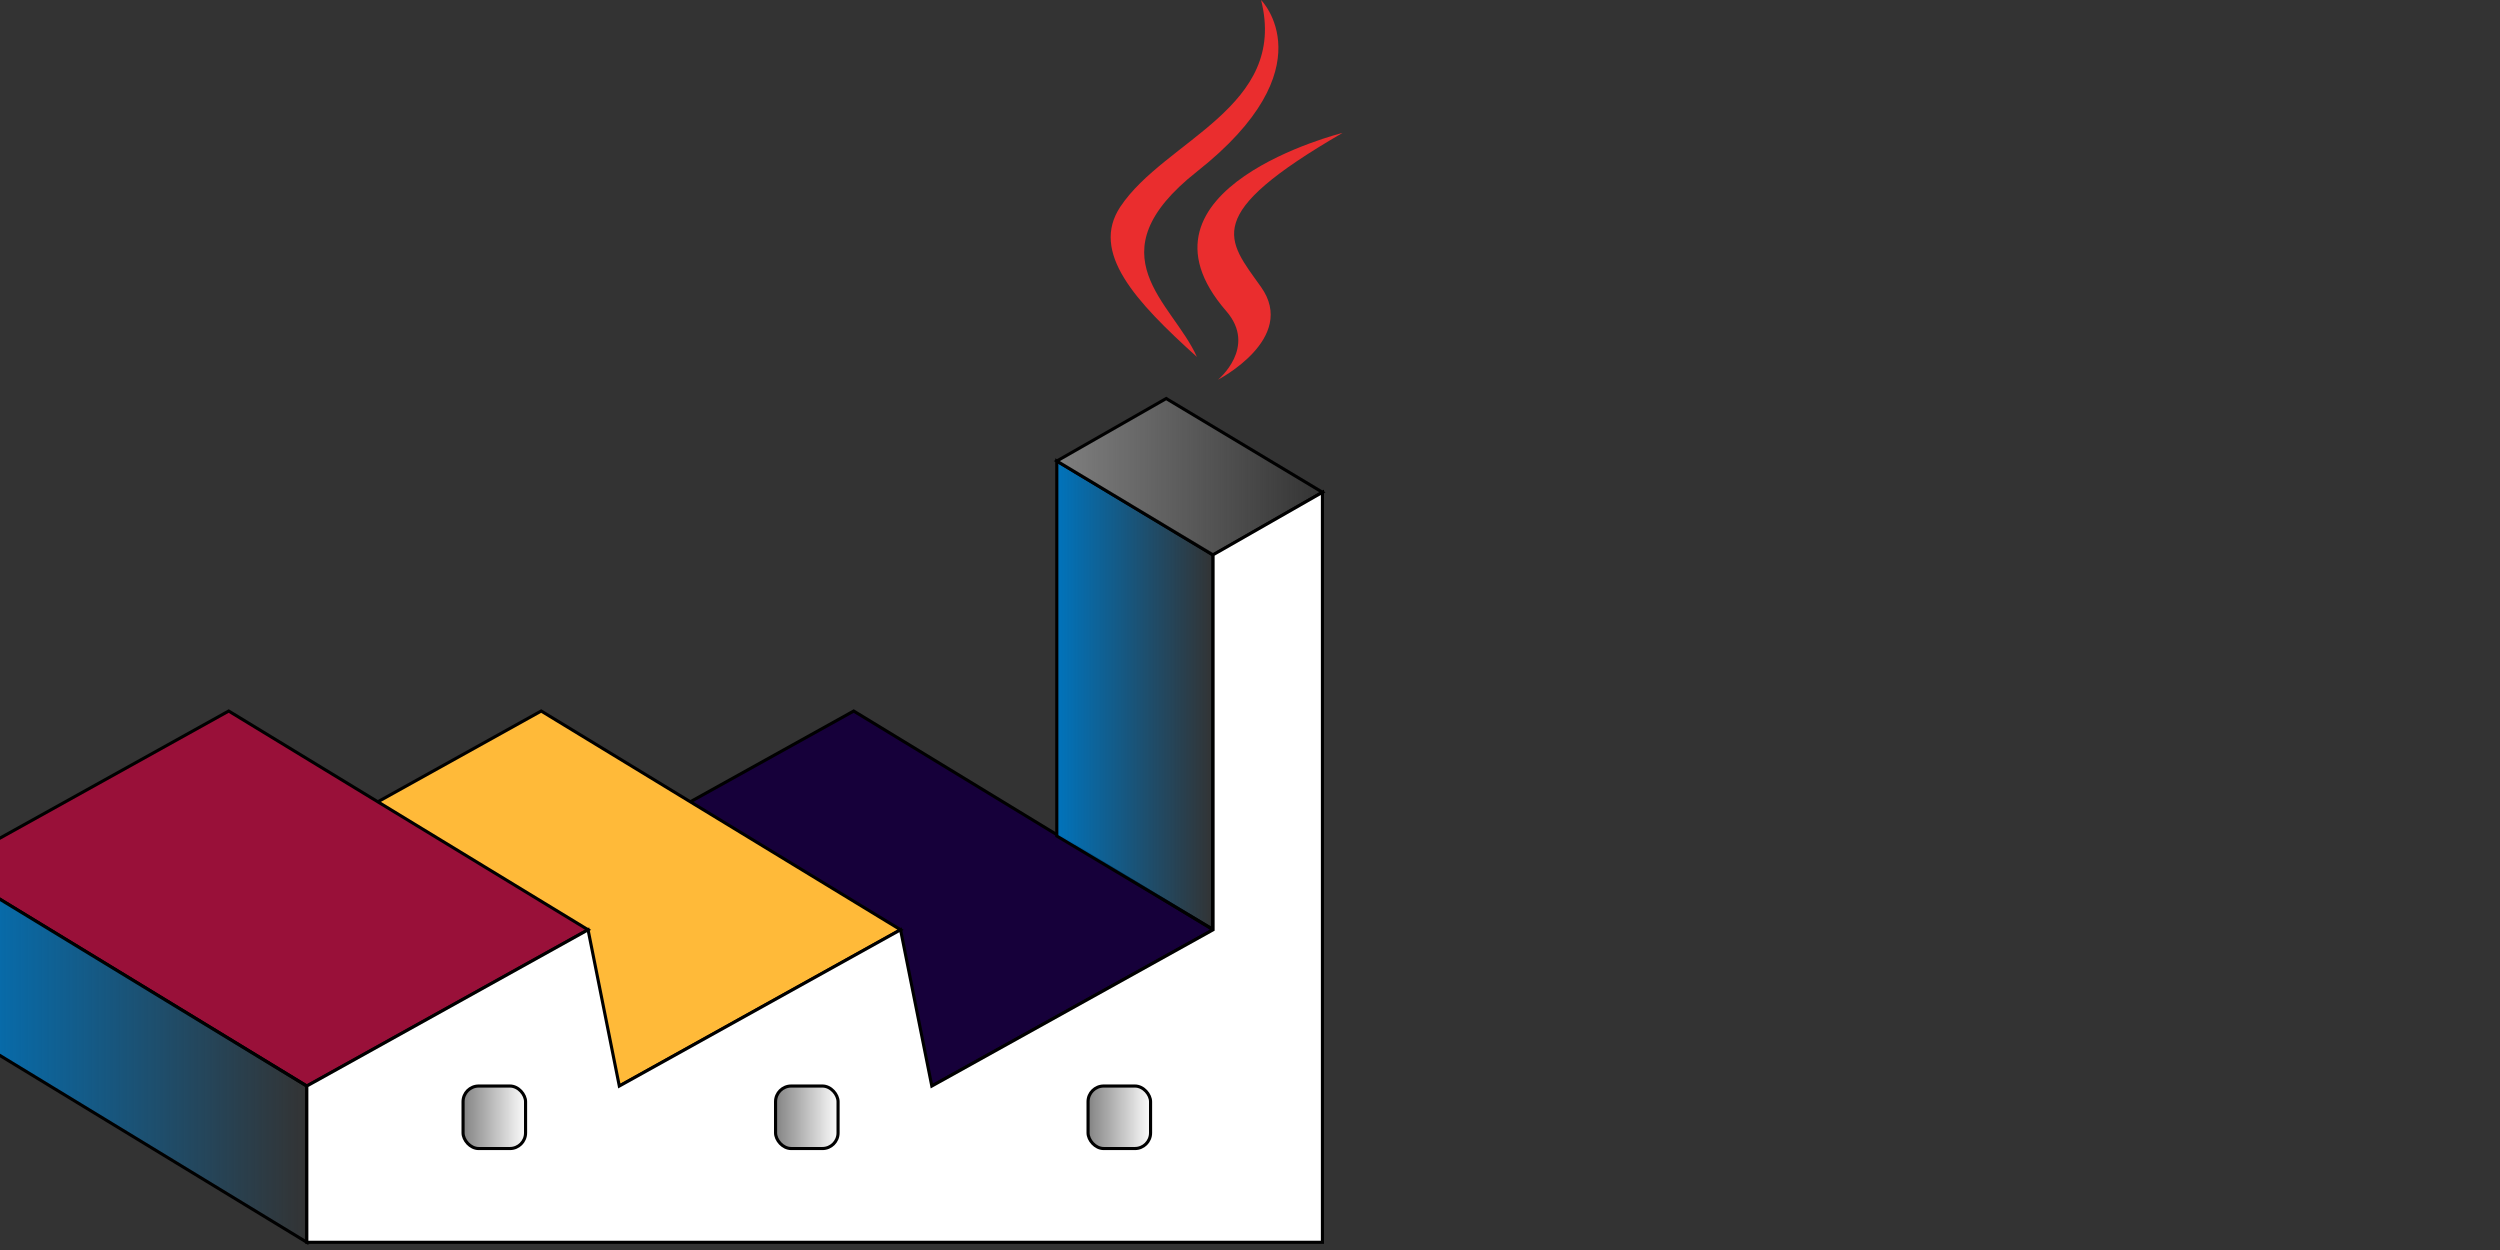 <svg xmlns="http://www.w3.org/2000/svg" xmlns:xlink="http://www.w3.org/1999/xlink" viewBox="206 266 800 400" style="&#10;">
<rect x="206" y="266" width="800" height="400" fill="#333333" stroke="none"/>
<defs>
<linearGradient id="c" x1="-750.5" x2="-729.5" y1="319.06" y2="319.06" gradientTransform="translate(1104.2 304.47)" gradientUnits="userSpaceOnUse">
<stop stop-color="gray" offset="0"/>
<stop stop-color="gray" stop-opacity="0" offset="1"/>
</linearGradient>
<linearGradient id="a" x1="-621.5" x2="-600.5" y1="348.3" y2="348.3" gradientTransform="translate(1075.2 275.22)" gradientUnits="userSpaceOnUse">
<stop stop-color="gray" offset="0"/>
<stop stop-color="gray" stop-opacity="0" offset="1"/>
</linearGradient>
<linearGradient id="b" x1="-521.5" x2="-500.5" y1="348.3" y2="348.3" gradientTransform="translate(1075.2 275.22)" gradientUnits="userSpaceOnUse">
<stop stop-color="gray" offset="0"/>
<stop stop-color="gray" stop-opacity="0" offset="1"/>
</linearGradient>
<linearGradient id="e" x1="-560.5" x2="-474.5" y1="114.1" y2="114.1" gradientTransform="translate(1104.2 304.47)" gradientUnits="userSpaceOnUse">
<stop stop-color="gray" offset="0"/>
<stop stop-color="gray" stop-opacity="0" offset="1"/>
</linearGradient>
<linearGradient id="d" x1="188.68" x2="304.68" y1="603.53" y2="603.53" gradientUnits="userSpaceOnUse">
<stop stop-color="#0074bd" offset="0"/>
<stop stop-color="#0074bd" stop-opacity="0" offset="1"/>
</linearGradient>
<linearGradient id="f" x1="543.68" x2="594.68" y1="488.42" y2="488.42" gradientUnits="userSpaceOnUse">
<stop stop-color="#0074bd" offset="0"/>
<stop stop-color="#0074bd" stop-opacity="0" offset="1"/>
</linearGradient>
</defs>
    <g style="&#10;">
<path d="m479.18 493.53 115 70-90 50-115-70 90-50z" fill="#16003a" stroke="#000"/>
<path d="m379.18 493.53 115 70-90 50-115-70 90-50z" fill="#ffba39" stroke="#000"/>
<path d="m279.18 493.53 115 70-90 50-115-70 90-50z" fill="#991039" stroke="#000"/>
<path d="m594 563.3-49.822-29.778v-120l50 30-0.178 119.78z" fill="url(#f)" stroke="#000"/>
<path d="m594.18 443.63 35-20.1-50-30-35 20 50 30.1z" fill="url(#e)" stroke="#000"/>
<path d="m189.18 543.53 115 70v50l-115-70v-50z" fill="url(#d)" stroke="#000"/>
<path d="m304.18 663.53v-50l90-50 10 50 90-50 10 50 90-50v-120l35-20v240h-325z" fill="#fff" stroke="#000"/>
<path d="m598.39 365.54c10.048 11.566-2.634 21.965-2.634 21.965s25.497-13.16 13.79-29.648c-10.938-15.369-19.324-23.003 26.076-49.333 0 0-71.267 17.795-37.232 57.016z" clip-rule="evenodd" fill="#ea2d2e" fill-rule="evenodd"/>
<path d="m609.54 266s21.628 21.64-20.52 54.906c-33.798 26.696-7.705 41.912-0.011 59.305-19.73-17.8-34.203-33.472-24.496-48.056 14.255-21.405 53.751-31.786 45.027-66.155z" clip-rule="evenodd" fill="#ea2d2e" fill-rule="evenodd"/>
<rect x="354.18" y="613.53" width="20" height="20" ry="5" fill="url(#c)" stroke="#000"/>
<rect x="554.18" y="613.53" width="20" height="20" ry="5" fill="url(#b)" stroke="#000"/>
        <rect x="454.18" y="613.53" width="20" height="20" ry="5" fill="url(#a)" stroke="#000"/></g>
</svg>
